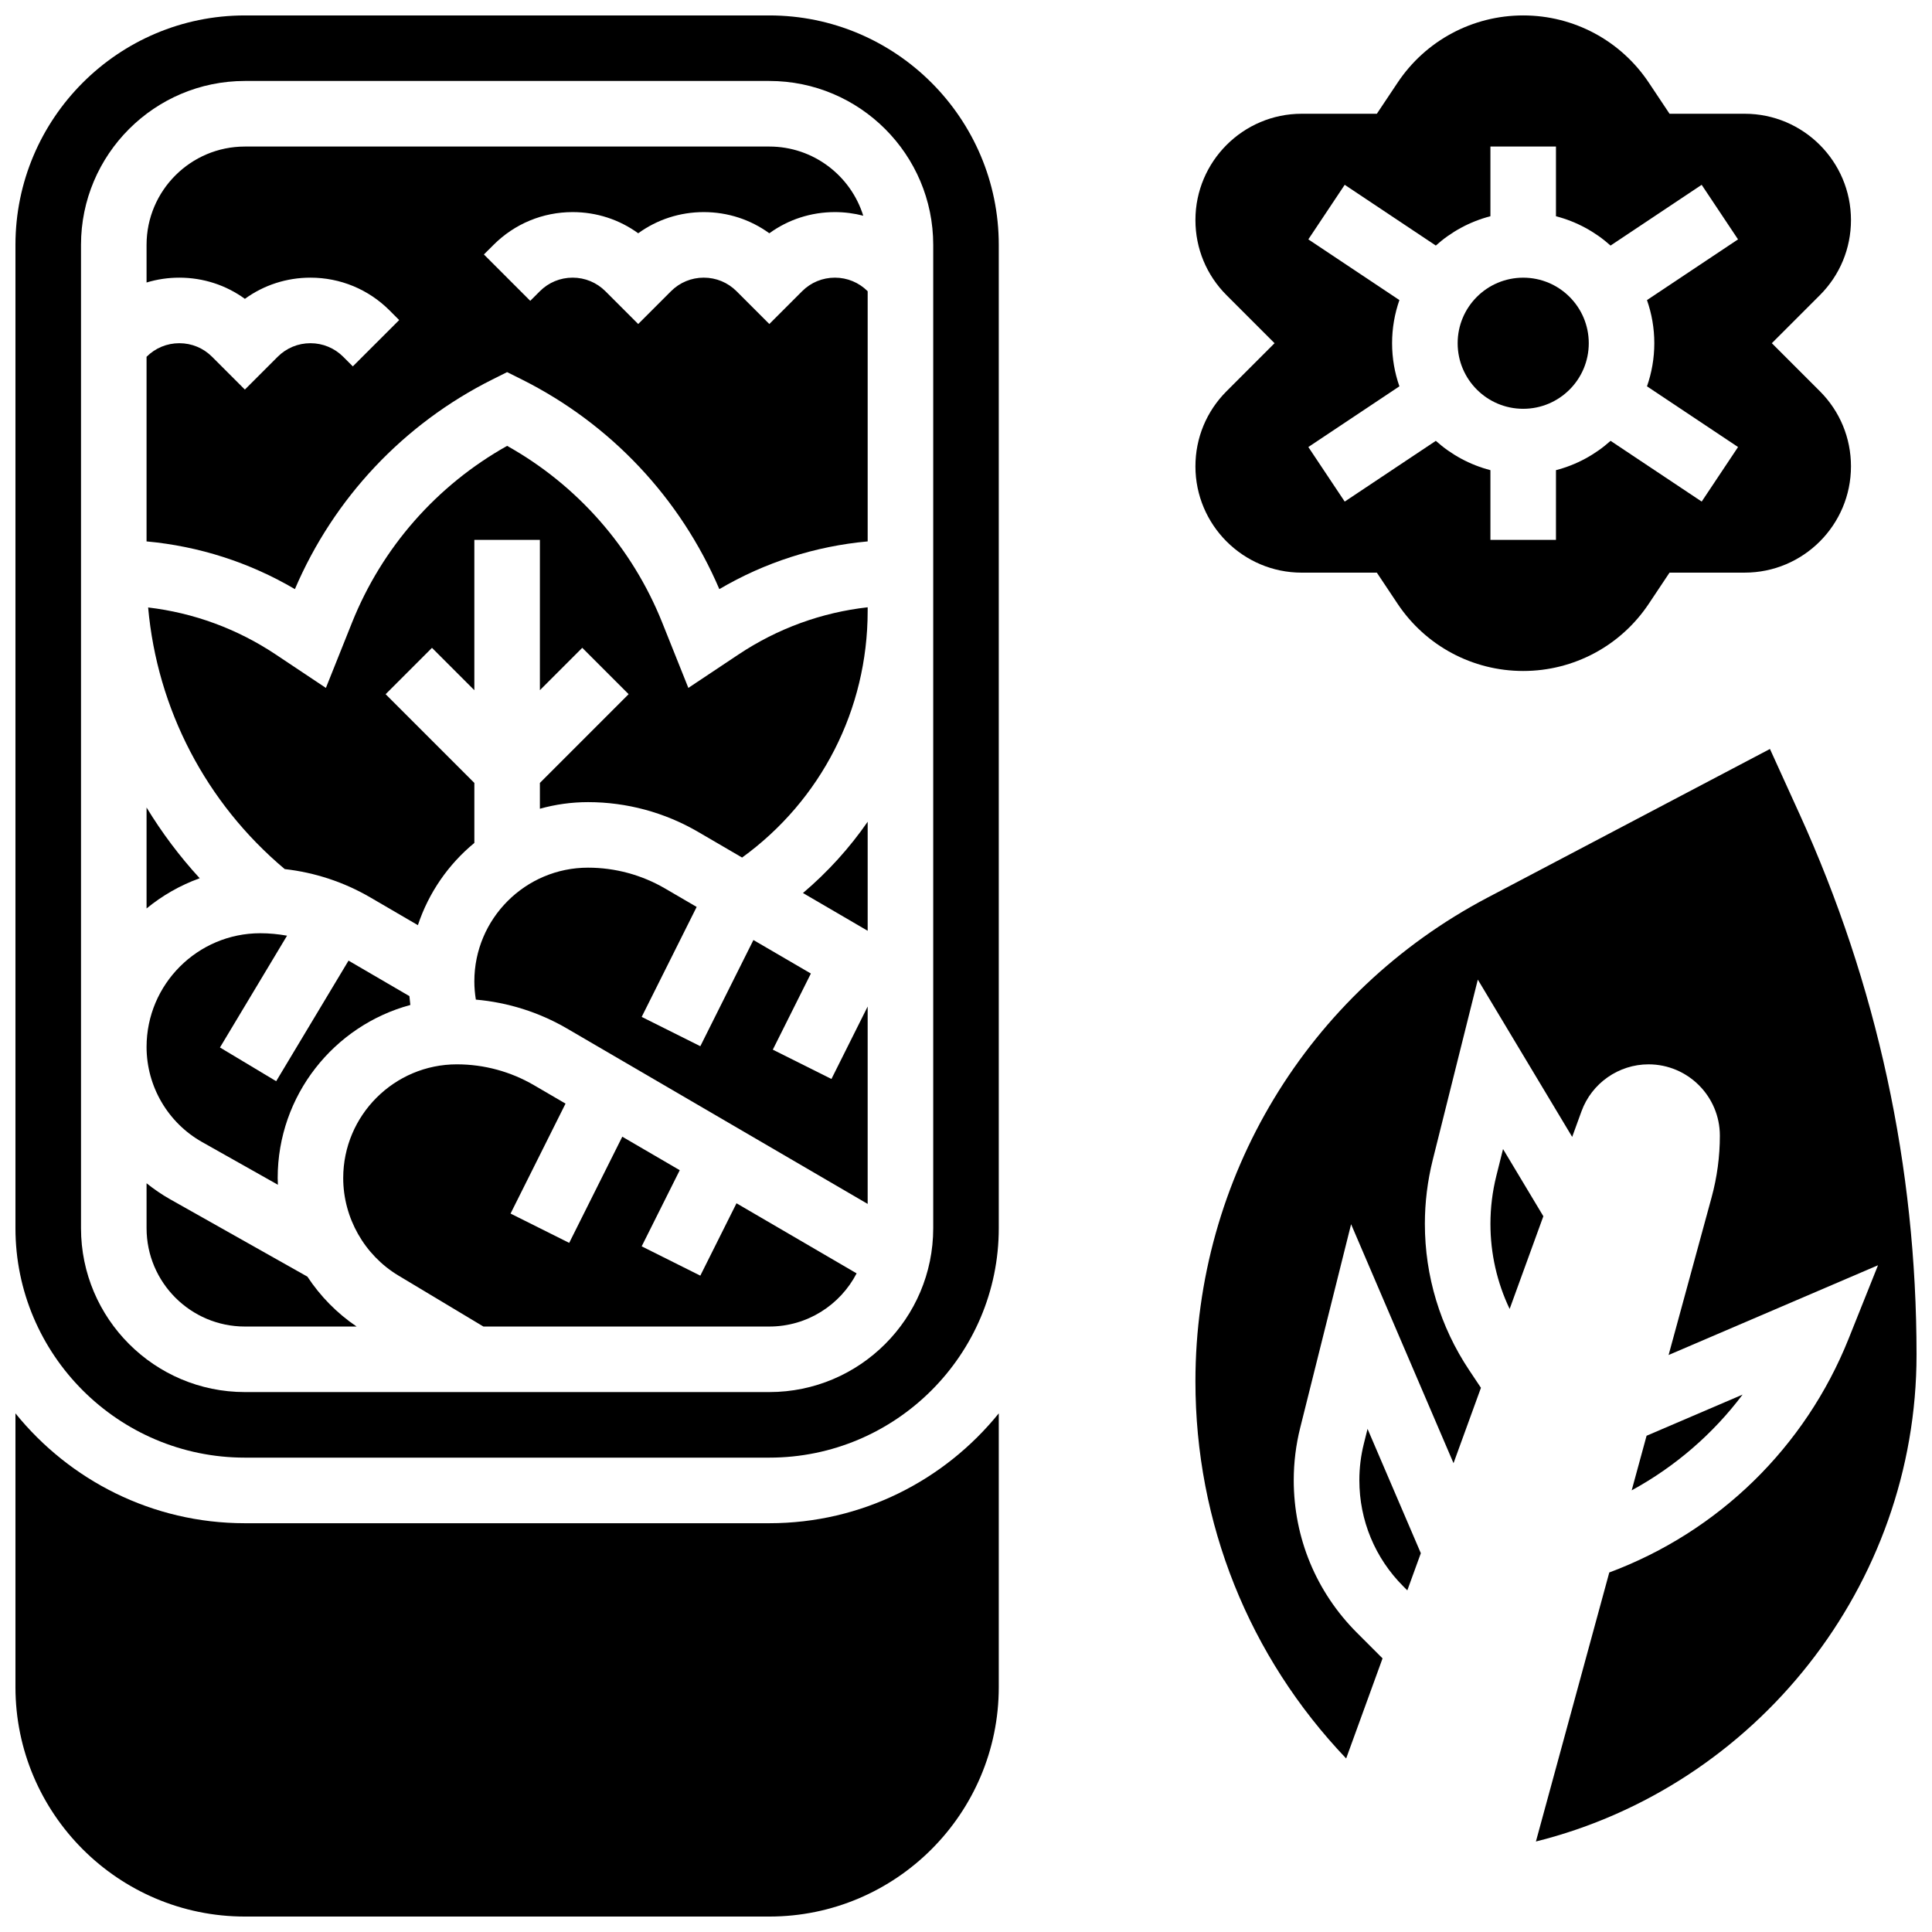 <?xml version="1.0" encoding="UTF-8"?>
<!-- Uploaded to: SVG Find, www.svgrepo.com, Generator: SVG Find Mixer Tools -->
<svg width="800px" height="800px" version="1.1" viewBox="144 144 512 512" xmlns="http://www.w3.org/2000/svg">
 <defs>
  <clipPath id="d">
   <path d="m460 342h191.9v291h-191.9z"/>
  </clipPath>
  <clipPath id="c">
   <path d="m460 148.09h175v173.91h-175z"/>
  </clipPath>
  <clipPath id="b">
   <path d="m148.09 518h260.91v133.9h-260.91z"/>
  </clipPath>
  <clipPath id="a">
   <path d="m148.09 148.09h260.91v382.91h-260.91z"/>
  </clipPath>
 </defs>
 <path d="m505.43 526.61c-0.789 3.156-1.188 6.402-1.188 9.656 0 10.633 4.141 20.633 11.66 28.148l1.051 1.051 3.582-9.848-14.121-32.949z"/>
 <path d="m542.32 448.51-1.773 7.094c-1.039 4.16-1.566 8.445-1.566 12.734 0 7.859 1.746 15.535 5.09 22.547l8.934-24.57z"/>
 <g clip-path="url(#d)">
  <path d="m620.84 359.61-7.785-17.125-74.836 39.387c-47.754 25.133-77.418 74.27-77.418 128.23 0 37.516 14.156 72.852 39.945 99.91l9.645-26.527-6.785-6.785c-10.801-10.801-16.75-25.16-16.75-40.434 0-4.672 0.574-9.336 1.707-13.871l13.492-53.969 27.145 63.332 7.266-19.977-3.125-4.688c-7.68-11.516-11.734-24.918-11.734-38.758 0-5.707 0.703-11.41 2.086-16.945l11.945-47.785 25.008 41.684 2.469-6.789c2.707-7.441 9.844-12.441 17.766-12.441 10.422 0 18.902 8.48 18.902 18.902 0 5.523-0.738 11.023-2.191 16.348l-11.395 41.781 55.496-23.785-7.789 19.469c-11.512 28.781-34.504 51.164-63.426 61.945l-19.445 71.297c58.363-14.578 100.87-67.832 100.87-129.02 0-49.809-10.449-98.051-31.059-143.39z"/>
 </g>
 <path d="m580.36 524.49-3.945 14.465c11.523-6.289 21.535-14.938 29.391-25.371z"/>
 <g clip-path="url(#c)">
  <path d="m460.8 267.59c0 15.531 12.637 28.168 28.164 28.168h19.914l5.496 8.246c7.438 11.152 19.879 17.812 33.289 17.812 13.406 0 25.852-6.66 33.285-17.816l5.496-8.246h19.914c15.531 0.004 28.168-12.633 28.168-28.164 0-7.523-2.93-14.598-8.25-19.918l-12.723-12.719 12.719-12.719c5.32-5.32 8.254-12.395 8.254-19.918 0-15.531-12.637-28.168-28.168-28.168h-19.914l-5.496-8.246c-7.438-11.152-19.879-17.812-33.285-17.812s-25.852 6.66-33.285 17.816l-5.5 8.242h-19.914c-15.527 0-28.164 12.637-28.164 28.168 0 7.523 2.93 14.598 8.25 19.918l12.719 12.719-12.719 12.723c-5.32 5.32-8.25 12.391-8.25 19.914zm52.117-32.637c0-4.004 0.691-7.848 1.941-11.43l-24.133-16.09 9.637-14.457 24.145 16.098c4.074-3.652 9.012-6.359 14.469-7.769v-18.469h17.371v18.473c5.457 1.41 10.395 4.117 14.469 7.769l24.145-16.098 9.637 14.457-24.133 16.09c1.254 3.578 1.945 7.422 1.945 11.426 0 4.004-0.691 7.848-1.941 11.43l24.133 16.086-9.637 14.457-24.145-16.098c-4.074 3.652-9.012 6.359-14.469 7.769l-0.004 18.473h-17.371v-18.473c-5.457-1.41-10.395-4.117-14.469-7.769l-24.145 16.098-9.637-14.457 24.133-16.086c-1.254-3.582-1.941-7.426-1.941-11.43z"/>
 </g>
 <path d="m565.04 234.96c0 9.594-7.777 17.375-17.371 17.375-9.598 0-17.375-7.781-17.375-17.375s7.777-17.371 17.375-17.371c9.594 0 17.371 7.777 17.371 17.371"/>
 <path d="m182.84 358v26.754c4.16-3.422 8.914-6.148 14.078-8.012-5.328-5.809-10.035-12.086-14.078-18.742z"/>
 <path d="m197.57 446.66 20.078 11.316c-0.023-0.594-0.059-1.184-0.059-1.777 0-21.926 14.93-40.418 35.156-45.871-0.102-0.777-0.18-1.559-0.246-2.344l-16.133-9.41-19.176 31.957-14.898-8.938 17.777-29.629c-2.336-0.414-4.703-0.648-7.09-0.648-16.617 0-30.137 13.52-30.137 30.137 0 10.426 5.641 20.086 14.727 25.207z"/>
 <g clip-path="url(#b)">
  <path d="m347.88 547.67h-138.98c-24.539 0-46.461-11.375-60.805-29.117v72.547c0 33.527 27.277 60.805 60.805 60.805h138.98c33.527 0 60.805-27.277 60.805-60.805v-72.547c-14.344 17.742-36.266 29.117-60.805 29.117z"/>
 </g>
 <path d="m225.46 482.32-36.422-20.527c-2.203-1.242-4.262-2.668-6.199-4.219l0.004 11.914c0 14.367 11.691 26.059 26.059 26.059h29.605c-5.227-3.535-9.641-8.055-13.047-13.227z"/>
 <path d="m356.57 221.18-8.688 8.688-8.688-8.688c-2.32-2.32-5.406-3.598-8.688-3.598s-6.367 1.277-8.688 3.598l-8.688 8.688-8.688-8.688c-2.32-2.32-5.406-3.598-8.688-3.598s-6.367 1.277-8.688 3.598l-2.543 2.543-12.285-12.285 2.551-2.543c5.602-5.602 13.051-8.688 20.973-8.688 6.324 0 12.352 1.969 17.371 5.613 5.023-3.644 11.051-5.613 17.375-5.613 6.324 0 12.352 1.969 17.371 5.613 5.023-3.644 11.047-5.613 17.375-5.613 2.57 0 5.094 0.332 7.516 0.961-3.301-10.605-13.211-18.332-24.891-18.332h-138.98c-14.367 0-26.059 11.691-26.059 26.059v9.973c2.777-0.848 5.699-1.285 8.688-1.285 6.324 0 12.352 1.969 17.371 5.613 5.023-3.648 11.047-5.613 17.371-5.613 7.922 0 15.371 3.086 20.973 8.688l2.543 2.547-12.285 12.277-2.543-2.543c-2.32-2.32-5.406-3.598-8.688-3.598s-6.367 1.277-8.688 3.598l-8.688 8.688-8.688-8.688c-2.316-2.32-5.398-3.598-8.68-3.598s-6.367 1.277-8.688 3.598v48.926c13.883 1.27 27.262 5.562 39.312 12.648 10.316-24.133 28.824-43.805 52.355-55.57l3.883-1.941 3.887 1.941c23.527 11.766 42.035 31.438 52.355 55.57 12.051-7.09 25.43-11.383 39.312-12.648v-66.297c-2.32-2.32-5.406-3.598-8.688-3.598-3.285 0-6.371 1.277-8.691 3.598z"/>
 <g clip-path="url(#a)">
  <path d="m347.88 148.09h-138.98c-33.527 0-60.805 27.277-60.805 60.805v260.59c0 33.527 27.277 60.805 60.805 60.805h138.98c33.527 0 60.805-27.277 60.805-60.805v-260.59c0-33.527-27.273-60.805-60.805-60.805zm43.434 138.98v182.41c0 23.949-19.484 43.434-43.434 43.434h-138.98c-23.949 0-43.434-19.484-43.434-43.434v-260.59c0-23.949 19.484-43.434 43.434-43.434h138.98c23.949 0 43.434 19.484 43.434 43.434z"/>
 </g>
 <path d="m326.42 326.3-6.922-17.301c-7.969-19.918-22.473-36.406-41.105-46.84-18.633 10.438-33.141 26.922-41.109 46.844l-6.918 17.301-13.285-8.855c-10.211-6.809-21.762-11.043-33.824-12.465 2.406 26.91 15.297 51.773 36.195 69.332 7.977 0.898 15.719 3.445 22.688 7.512l12.605 7.352c2.856-8.617 8.102-16.152 14.965-21.797v-15.898l-23.516-23.516 12.285-12.285 11.227 11.227v-39.836h17.371v39.832l11.23-11.23 12.285 12.285-23.516 23.52v6.844c4.066-1.137 8.344-1.754 12.766-1.754 10.234 0 20.316 2.727 29.156 7.883l11.664 6.805c20.934-15.176 33.277-39.23 33.277-65.34v-0.984c-12.215 1.371-23.91 5.625-34.234 12.512z"/>
 <path d="m364.34 429.94-15.539-7.769 10.09-20.176-15.227-8.879-14.07 28.141-15.539-7.769 14.57-29.141-8.383-4.891c-6.184-3.609-13.238-5.516-20.402-5.516-16.613-0.004-30.133 13.516-30.133 30.137 0 1.629 0.145 3.242 0.402 4.832 8.492 0.742 16.75 3.344 24.145 7.656l79.688 46.488v-52.273l-0.016-0.012z"/>
 <path d="m356.79 380.66 17.152 10.008v-28.898c-4.82 6.957-10.57 13.312-17.152 18.891z"/>
 <path d="m329.59 482.06-15.539-7.769 10.09-20.176-15.227-8.879-14.07 28.141-15.539-7.769 14.57-29.141-8.383-4.891c-6.184-3.609-13.238-5.516-20.402-5.516-16.613-0.004-30.133 13.516-30.133 30.133 0 10.523 5.606 20.426 14.633 25.844l22.52 13.508h75.77c10.055 0 18.793-5.727 23.137-14.09l-31.836-18.574z"/>
</svg>
